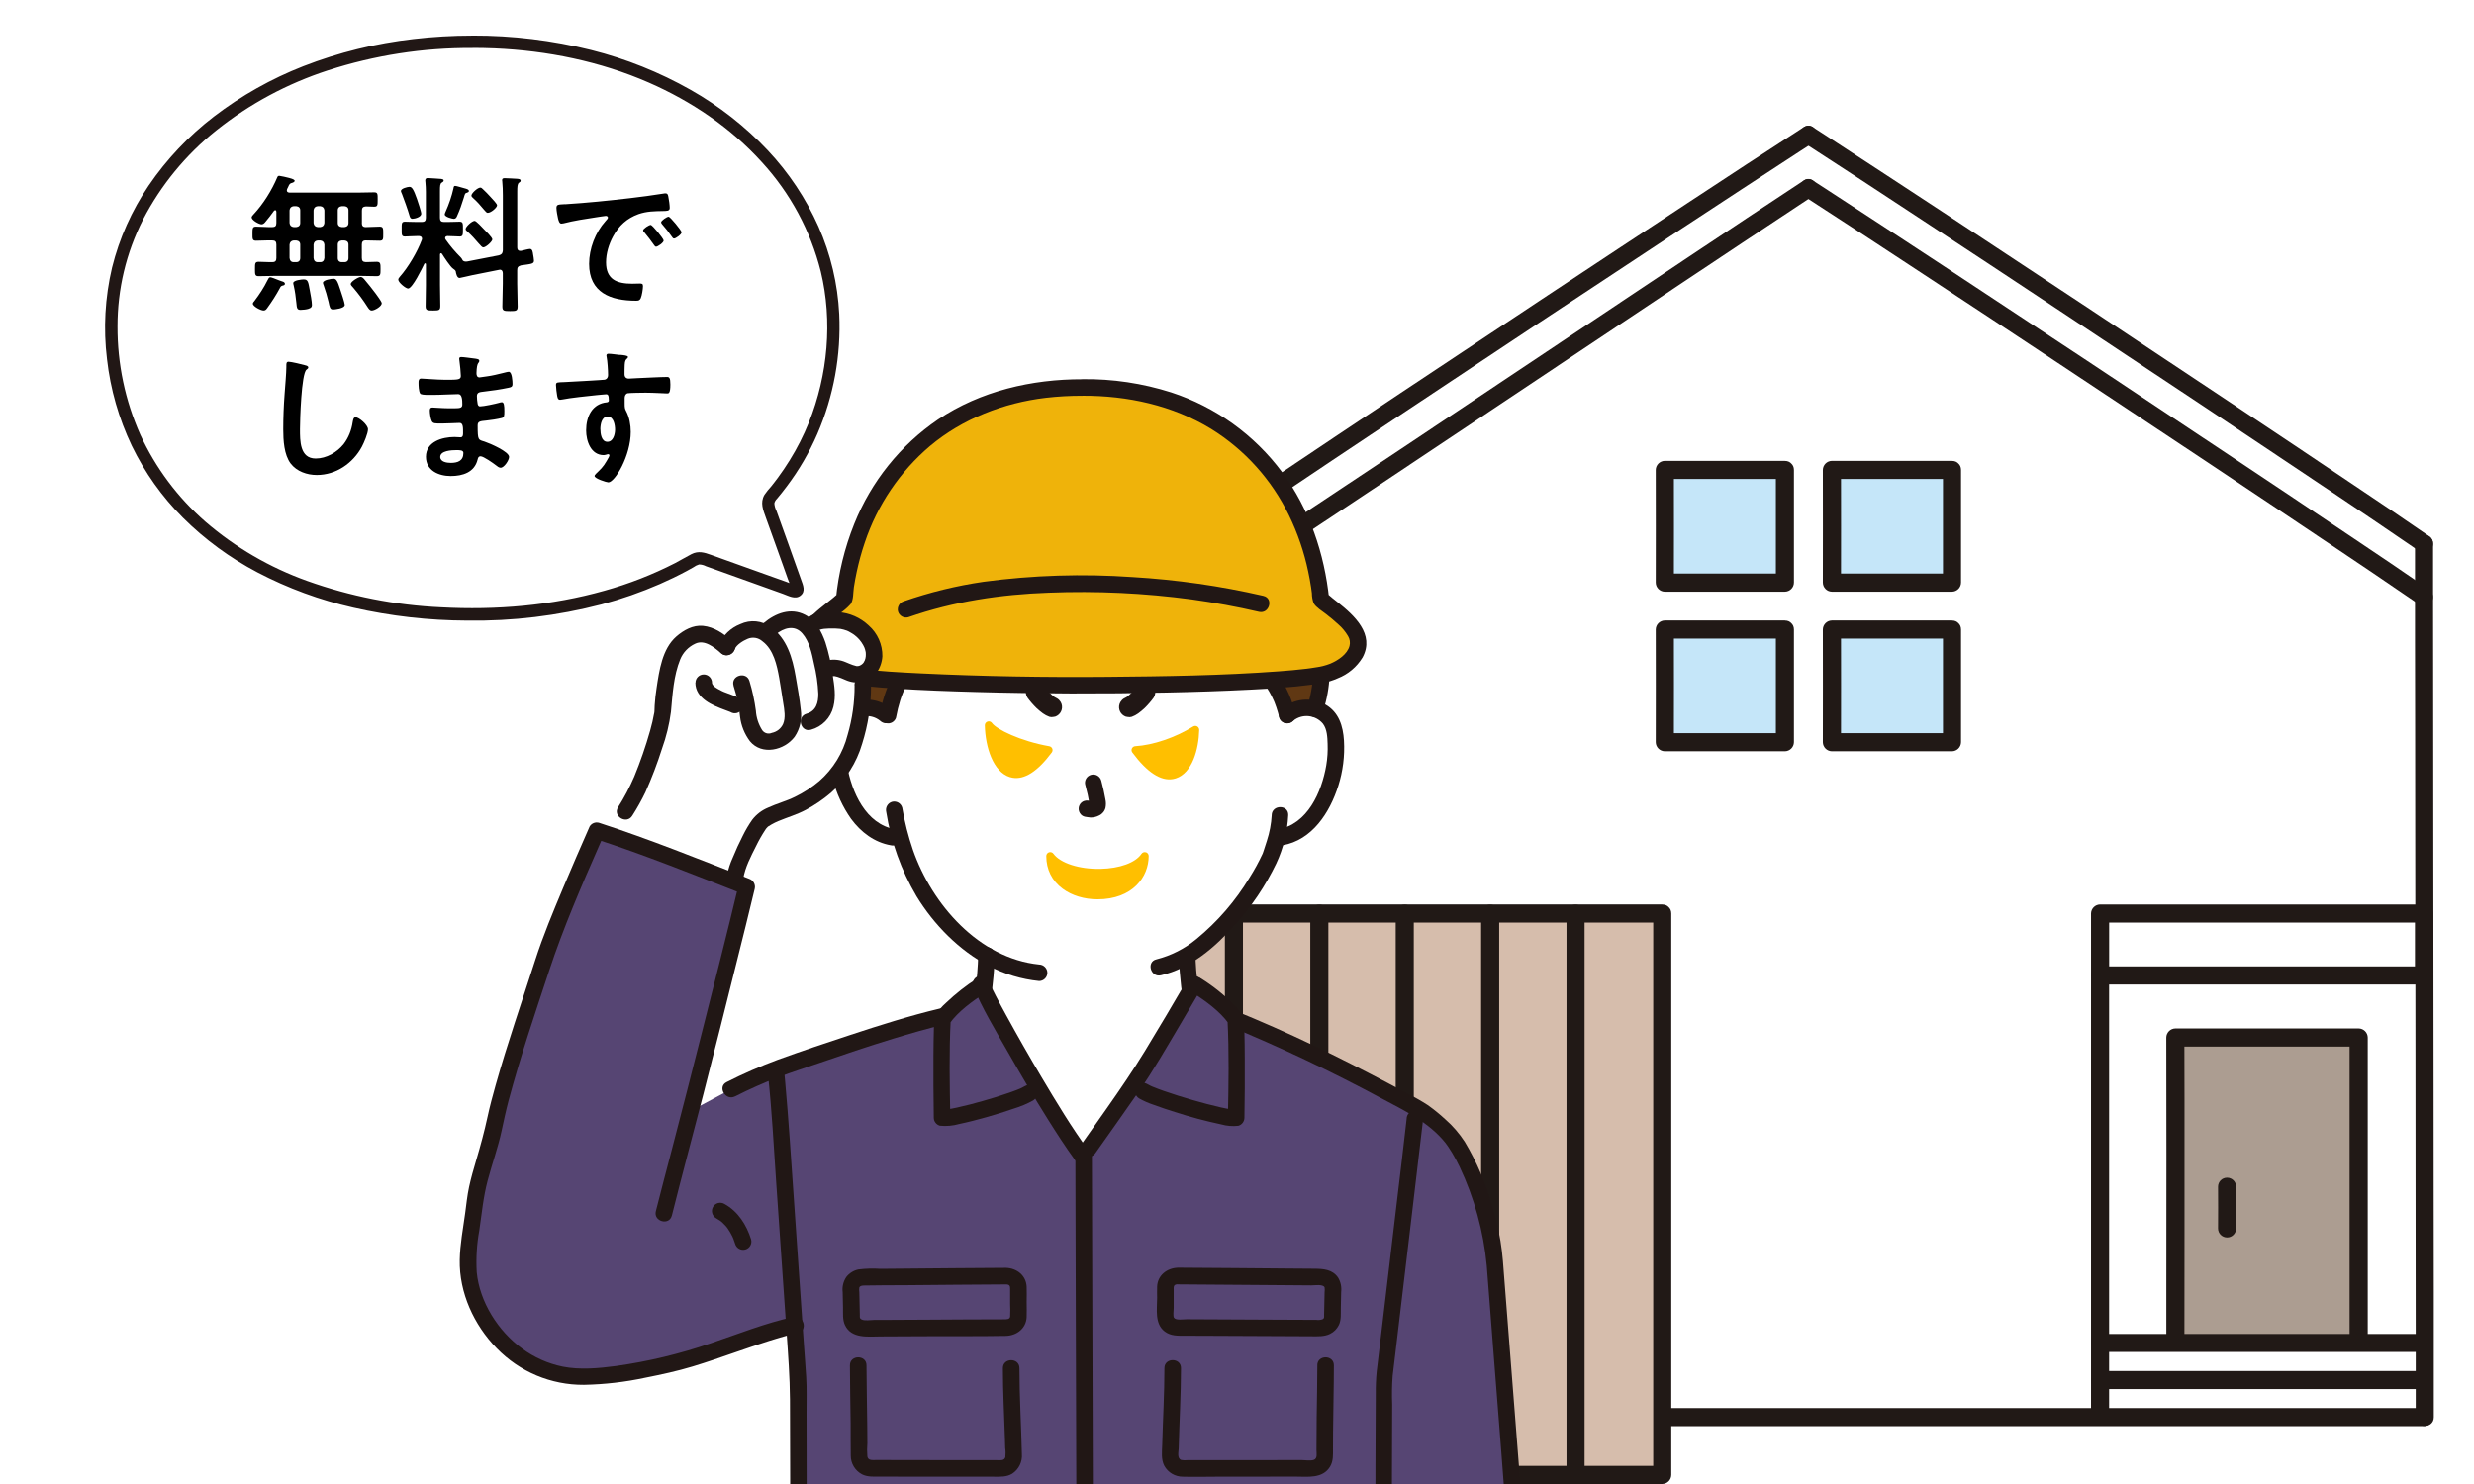 <svg viewBox="0 0 590 354" xmlns="http://www.w3.org/2000/svg" xmlns:xlink="http://www.w3.org/1999/xlink"><rect x="0" y="0" width="590" height="354" fill="#808080" stroke="none"/><clipPath id="a"><path d="m0 0h590v354h-590z"/></clipPath><clipPath id="b"><path d="m0 0h590v354h-590z"/></clipPath><g clip-path="url(#a)"><path d="m-43.65-178.97h407.89v479.87h-407.89z" fill="none"/><path d="m0 0h590v354h-590z" fill="#fff"/><path d="m284.44 308.67c-.05-57.42-.17-165.73-.18-178.87 16.68-11.61 109.4-73.29 147-97.63 37.47 24.25 129.65 85.56 146.82 97.5 0 12.64.18 180.99.18 208.38-.14 0-.18 0-.18 0h-293.62c0-6.1 0-16.45-.02-29.38z" fill="#fff"/><g fill="#211916"><path d="m430.18 34.04c9.11 5.89 18.19 11.83 27.24 17.8 11.33 7.45 22.65 14.92 33.96 22.42 11.64 7.71 23.27 15.43 34.89 23.17 10.02 6.68 20.02 13.37 30.02 20.07 6.45 4.34 12.91 8.66 19.32 13.08.46.32.92.64 1.38.96 1.03.59 2.34.25 2.95-.77.58-1.03.23-2.33-.77-2.95-5.85-4.06-11.77-8.03-17.68-12-9.66-6.5-19.34-12.98-29.04-19.43-11.52-7.68-23.06-15.35-34.61-23-11.45-7.59-22.91-15.16-34.38-22.71-9.41-6.19-18.84-12.36-28.28-18.51l-2.83-1.83c-2.34-1.51-4.5 2.22-2.18 3.72z"/><path d="m430.18 30.32c-9.11 5.89-18.19 11.83-27.24 17.8-11.33 7.45-22.65 14.92-33.96 22.42-11.64 7.71-23.27 15.43-34.89 23.17-10.02 6.67-20.03 13.36-30.02 20.07-6.46 4.34-12.91 8.67-19.32 13.08-.46.32-.92.64-1.38.96-1 .62-1.34 1.92-.77 2.95.61 1.02 1.92 1.36 2.95.77 5.85-4.06 11.77-8.03 17.68-12 9.66-6.5 19.34-12.98 29.04-19.43 11.52-7.68 23.06-15.35 34.61-23 11.45-7.59 22.91-15.16 34.38-22.71 9.41-6.19 18.84-12.36 28.28-18.51.94-.61 1.89-1.22 2.83-1.83 2.32-1.5.16-5.24-2.18-3.72z"/><path d="m430.18 46.77c9.11 5.89 18.19 11.83 27.24 17.8 11.33 7.45 22.65 14.92 33.96 22.42 11.64 7.71 23.27 15.43 34.89 23.17 10.02 6.67 20.02 13.36 30.02 20.07 6.45 4.34 12.91 8.66 19.32 13.08.46.32.92.64 1.38.96 1.03.59 2.34.25 2.95-.77.58-1.03.23-2.33-.77-2.95-5.85-4.06-11.77-8.03-17.68-12-9.67-6.5-19.35-12.98-29.04-19.43-11.52-7.68-23.06-15.35-34.61-23-11.45-7.59-22.91-15.16-34.38-22.71-9.41-6.19-18.84-12.36-28.28-18.51-.94-.61-1.89-1.22-2.83-1.83-2.34-1.51-4.5 2.22-2.18 3.72z"/><path d="m430.18 43.05c-9.11 6-18.19 12.03-27.26 18.09-11.37 7.58-22.74 15.17-34.1 22.77-11.63 7.77-23.27 15.55-34.91 23.31-10.01 6.68-20.03 13.34-30.06 19.98-6.36 4.21-12.72 8.44-19.17 12.51-.44.28-.88.55-1.32.82-2.35 1.46-.19 5.19 2.18 3.72 5.88-3.65 11.65-7.5 17.42-11.32 9.7-6.4 19.38-12.83 29.04-19.28 11.54-7.7 23.08-15.4 34.62-23.11 11.51-7.69 23.02-15.38 34.53-23.06 9.46-6.31 18.93-12.61 28.42-18.88.93-.61 1.86-1.22 2.78-1.83 2.31-1.52.15-5.25-2.18-3.72z"/><path d="m575.93 129.67v22.98s.03 20.75.03 20.75c0 8.23.02 16.46.02 24.69 0 8.95.02 17.9.03 26.86 0 9.2.02 18.4.03 27.6l.02 26.45c0 7.96.01 15.92.02 23.88 0 6.51.01 13.02.02 19.52v13.46 2.21c0 2.77 4.31 2.78 4.31 0v-29.94s-.03-22.96-.03-22.96c0-8.69-.02-17.38-.02-26.06 0-9.12-.02-18.25-.03-27.37 0-9.09-.02-18.19-.03-27.28l-.02-25.29c0-7.29-.01-14.58-.02-21.87 0-5.55-.01-11.11-.02-16.66 0-3.26 0-6.51 0-9.77v-1.17c0-2.77-4.31-2.78-4.31 0z"/><path d="m282.11 129.67v8.4c0 5.03 0 10.06.01 15.09 0 6.8.01 13.6.02 20.4 0 8 .02 16.01.03 24.01l.03 26.21c0 9.01.02 18.02.03 27.04 0 8.74.02 17.48.03 26.22 0 7.92.02 15.85.02 23.77 0 6.65.01 13.3.02 19.95v14.69 2.6c0 2.77 4.31 2.78 4.31 0 0-4.38 0-8.77 0-13.15 0-6.26 0-12.53-.01-18.79 0-7.7-.01-15.4-.02-23.09 0-8.56-.02-17.11-.03-25.67l-.03-26.85c-.01-8.88-.02-17.77-.03-26.65 0-8.27-.02-16.53-.03-24.8l-.02-21.34c0-5.5-.01-11-.02-16.5 0-3.4 0-6.79 0-10.19v-1.35c0-2.77-4.31-2.78-4.31 0z"/></g><path d="m562.5 319.68v-72.19h-43.72c.06 17.83 0 58.51 0 72.19" fill="#ac9d91"/><path d="m564.66 319.68v-72.19c-.02-1.18-.97-2.14-2.16-2.16h-43.72c-1.18.02-2.14.97-2.16 2.16.03 9.43.04 18.87.03 28.3 0 10.47 0 20.95-.02 31.42v12.46c0 2.77 4.31 2.78 4.31 0 0-8.45 0-16.9.02-25.34 0-10.75.01-21.5 0-32.24 0-4.87 0-9.73-.03-14.6l-2.16 2.16h43.72l-2.16-2.16v72.19c0 2.77 4.31 2.78 4.31 0z" fill="#211916"/><path d="m578.07 217.91v14.77c-27.7-.02-55.99 0-77.24 0v-14.77z" fill="#fff"/><path d="m575.92 217.91v14.77l2.16-2.16c-20.71-.02-41.41-.02-62.12 0h-15.13l2.16 2.16v-14.77l-2.16 2.16h77.24c2.77 0 2.78-4.31 0-4.31h-77.24c-1.18.02-2.14.97-2.16 2.16v14.77c.02 1.18.97 2.14 2.16 2.16h58.77 18.47c1.18-.02 2.14-.97 2.16-2.16v-14.77c0-2.77-4.31-2.78-4.31 0z" fill="#211916"/><path d="m502.98 337.37v-104.69c0-2.77-4.31-2.78-4.31 0v104.69c0 2.77 4.31 2.78 4.31 0z" fill="#211916"/><path d="m500.83 331.36h77.24c2.77 0 2.78-4.31 0-4.31h-77.24c-2.77 0-2.78 4.31 0 4.31z" fill="#211916"/><path d="m500.83 322.51h77.24c2.77 0 2.78-4.31 0-4.31h-77.24c-2.77 0-2.78 4.31 0 4.31z" fill="#211916"/><path d="m528.96 283.08c.05 3.32 0 6.64 0 9.96 0 1.19.97 2.15 2.16 2.15s2.15-.96 2.15-2.15c0-3.32.05-6.64 0-9.96 0-1.19-.97-2.15-2.16-2.15s-2.15.96-2.15 2.15z" fill="#211916"/><path d="m284.45 340.2h293.62c2.77 0 2.78-4.31 0-4.31h-293.62c-2.77 0-2.78 4.31 0 4.31z" fill="#211916"/><path d="m396.41 217.91h-122.68c.18 48.04 0 97.08 0 133.93h122.68z" fill="#d6bdac"/><path d="m396.41 215.75h-122.68c-1.18.02-2.14.97-2.16 2.16.07 18.64.09 37.28.08 55.91 0 17.38-.03 34.75-.06 52.13-.01 8.63-.02 17.26-.02 25.89.02 1.18.97 2.14 2.16 2.16h122.68c1.18-.02 2.14-.97 2.16-2.16v-133.93c0-2.77-4.31-2.78-4.31 0v133.93l2.16-2.16h-122.68l2.16 2.16c0-15.98.02-31.95.05-47.93.02-18.12.03-36.24.02-54.36-.01-10.55-.03-21.09-.07-31.64l-2.16 2.16h122.68c2.77 0 2.78-4.31 0-4.31z" fill="#211916"/><path d="m337.16 351.46v-133.56c0-2.77-4.31-2.78-4.31 0v133.56c0 2.77 4.31 2.78 4.31 0z" fill="#211916"/><path d="m357.53 351.46v-133.56c0-2.77-4.31-2.78-4.31 0v133.56c0 2.77 4.31 2.78 4.31 0z" fill="#211916"/><path d="m377.89 351.46v-133.56c0-2.77-4.31-2.78-4.31 0v133.56c0 2.77 4.31 2.78 4.31 0z" fill="#211916"/><path d="m316.79 351.46v-133.56c0-2.77-4.31-2.78-4.31 0v133.56c0 2.77 4.31 2.78 4.31 0z" fill="#211916"/><path d="m296.42 351.46v-133.56c0-2.77-4.31-2.78-4.31 0v133.56c0 2.77 4.31 2.78 4.31 0z" fill="#211916"/><path d="m425.66 150.16h-28.64c.04 9.64 0 19.48 0 26.88h28.64z" fill="#c5e6f9"/><path d="m425.66 148.01h-28.64c-1.18.02-2.14.97-2.16 2.16.04 8.96 0 17.92 0 26.88.02 1.18.97 2.14 2.16 2.16h28.64c1.18-.02 2.14-.97 2.16-2.16v-26.88c0-2.77-4.31-2.78-4.31 0v26.88l2.16-2.16h-28.64l2.16 2.16c0-8.96.04-17.92 0-26.88l-2.16 2.16h28.64c2.77 0 2.78-4.31 0-4.31z" fill="#211916"/><path d="m465.51 150.16h-28.64c.04 9.64 0 19.48 0 26.88h28.64z" fill="#c5e6f9"/><path d="m465.51 148.01h-28.64c-1.18.02-2.14.97-2.16 2.16.04 8.96 0 17.92 0 26.88.02 1.18.97 2.14 2.16 2.16h28.64c1.18-.02 2.14-.97 2.16-2.16v-26.88c0-2.77-4.31-2.78-4.31 0v26.88l2.16-2.16h-28.64l2.16 2.16c0-8.96.04-17.92 0-26.88l-2.16 2.16h28.64c2.77 0 2.78-4.31 0-4.31z" fill="#211916"/><path d="m425.66 112.1h-28.64c.04 9.64 0 19.48 0 26.88h28.64z" fill="#c5e6f9"/><path d="m425.66 109.94h-28.64c-1.18.02-2.14.97-2.16 2.16.04 8.96 0 17.92 0 26.88.02 1.18.97 2.14 2.16 2.16h28.64c1.18-.02 2.14-.97 2.16-2.16v-26.88c0-2.77-4.31-2.78-4.31 0v26.88l2.16-2.16h-28.64l2.16 2.16c0-8.96.04-17.92 0-26.88l-2.16 2.16h28.64c2.77 0 2.78-4.31 0-4.31z" fill="#211916"/><path d="m465.51 112.1h-28.64c.04 9.64 0 19.48 0 26.88h28.64z" fill="#c5e6f9"/><path d="m465.51 109.94h-28.64c-1.18.02-2.14.97-2.16 2.16.04 8.96 0 17.92 0 26.88.02 1.18.97 2.14 2.16 2.16h28.64c1.18-.02 2.14-.97 2.16-2.16v-26.88c0-2.77-4.31-2.78-4.31 0v26.88l2.16-2.16h-28.64l2.16 2.16c0-8.96.04-17.92 0-26.88l-2.16 2.16h28.64c2.77 0 2.78-4.31 0-4.31z" fill="#211916"/><path d="m26.53 77.62c0 40.55 34.01 68.92 86.11 68.92 20.49 0 38.6-4.69 52.86-13.02.7-.41 1.55-.5 2.31-.23 6.44 2.31 13.91 5.01 21.59 7.73.14.05.29.05.42 0 .32-.12.48-.47.36-.79-2.37-6.71-4.74-13.27-6.84-19.12-.33-.94-.13-1.99.52-2.75 9.49-11.09 14.87-24.97 14.87-40.75 0-36.48-35.19-67.65-86.1-67.65-50.73 0-86.11 30.93-86.11 67.66z" fill="#fff"/><path d="m112.64 11.43c1.75 0 3.51.04 5.26.11 12.6.54 25.24 3.1 36.82 8.16 10.15 4.44 19.52 10.74 26.97 18.98 6.78 7.39 11.61 16.36 14.05 26.09 2.86 11.85 1.67 24.69-2.83 35.98-1.26 3.13-2.79 6.15-4.57 9.02-.9 1.45-1.85 2.87-2.87 4.24-.51.7-1.05 1.38-1.59 2.06-.58.62-1.11 1.29-1.59 1.99-1.06 1.84-.3 3.6.35 5.42.67 1.86 1.34 3.73 2.01 5.59.7 1.95 1.4 3.9 2.1 5.85.38 1.05.75 2.1 1.12 3.15.39.89.7 1.81.94 2.75v-.78s.41-.41.41-.41h.78c-.9-.23-1.78-.53-2.63-.89-.91-.32-1.82-.65-2.72-.97-1.68-.6-3.35-1.2-5.03-1.8-3.34-1.2-6.69-2.4-10.03-3.6-1.63-.59-3.06-1.02-4.7-.18-1.31.67-2.56 1.44-3.86 2.12-5.39 2.76-11.04 4.97-16.86 6.59-12.64 3.58-25.89 4.68-38.98 3.97-10.91-.5-21.69-2.63-31.98-6.31-8.88-3.18-17.1-7.96-24.24-14.12-6.57-5.74-11.86-12.81-15.51-20.73-3.62-8.14-5.48-16.96-5.44-25.87-.01-8.84 2.07-17.56 6.07-25.44 4.26-8.23 10.21-15.47 17.44-21.26 7.95-6.35 16.98-11.2 26.65-14.34 11.13-3.61 22.76-5.42 34.46-5.35 1.9 0 1.9-2.95 0-2.95-4.7 0-9.39.27-14.06.82-8.99 1.02-17.82 3.2-26.25 6.48-7.63 2.98-14.81 7.02-21.31 12-6.03 4.63-11.29 10.19-15.57 16.47-4.04 5.95-7 12.58-8.73 19.57-1.69 7.16-2.1 14.56-1.2 21.86.81 7.16 2.81 14.14 5.91 20.65 3.08 6.35 7.2 12.15 12.19 17.14 5.23 5.21 11.22 9.6 17.76 13.04 7.23 3.78 14.92 6.61 22.88 8.42 8.91 2.02 18.02 3.06 27.16 3.09 10.8.16 21.57-1.14 32.02-3.86 4.76-1.27 9.42-2.9 13.94-4.87 2.17-.95 4.3-1.98 6.39-3.1.53-.29 1.06-.58 1.58-.88.41-.3.86-.53 1.35-.68.59 0 1.16.16 1.68.43l1.82.65c5.51 1.99 11.02 3.97 16.54 5.93 1.27.45 2.87 1.4 4.12.45 1.35-1.02.64-2.56.18-3.85-1-2.82-2.01-5.63-3.01-8.44-.95-2.65-1.91-5.31-2.86-7.96-.29-.55-.46-1.16-.51-1.78.08-.41.29-.78.6-1.07.81-.96 1.59-1.95 2.34-2.95 2.93-3.88 5.38-8.08 7.32-12.54 3.89-9.01 5.68-18.79 5.22-28.59-.36-7.2-2.04-14.28-4.95-20.88-2.99-6.71-7.09-12.87-12.12-18.21-5.36-5.69-11.55-10.54-18.35-14.39-7.44-4.22-15.43-7.42-23.73-9.51-9.28-2.32-18.8-3.48-28.37-3.45-1.9 0-1.9 2.95 0 2.95z" fill="#211715"/><path d="m86.29 53.18c0 .64.25.99.92.99 1.1 0 2.23-.11 3.33-.11.88 0 .85.46.85 1.7s.04 1.66-.85 1.66c-1.1 0-2.23-.07-3.33-.07-.67 0-.92.35-.92.99v3.19c0 .71.28.96.96.99.39 0 2.23-.07 2.58-.07.92 0 .92.46.92 1.73s0 1.7-.92 1.7c-1.31 0-2.65-.07-3.96-.07h-20.18c-1.35 0-2.66.07-4 .07-.88 0-.88-.42-.88-1.7 0-1.38 0-1.73.92-1.73 1.1 0 2.16.11 3.26.07.67 0 .92-.32.92-.99v-3.19c0-.71-.28-.99-.99-.99-1.27-.04-2.58.07-3.86.07-.88 0-.85-.46-.85-1.66 0-1.27 0-1.7.85-1.7 1.31 0 2.58.14 3.86.11.71 0 .99-.28.99-.99v-2.69c-.04-.18-.07-.35-.28-.35-.11 0-.18.07-.28.14-.67.92-1.35 1.84-2.12 2.73-.21.25-.5.5-.85.5-.6 0-2.37-.99-2.37-1.66 0-.25.32-.53.46-.71 2.34-2.51 4.32-5.7 5.66-8.85.07-.21.21-.35.46-.35s1.95.39 2.34.5c1.13.28 1.34.53 1.34.67 0 .35-.53.5-.81.57-.35.11-.5.35-.74.92-.07.14-.14.32-.25.5-.04.11-.07.21-.07.32 0 .39.32.5.64.53h16.14c1.34 0 2.69-.07 4.04-.07.88 0 .85.39.85 1.73s0 1.7-.85 1.7c-.67 0-1.31-.07-1.95-.07-.67.04-.96.32-.96.96v3.01zm-18.87 14.94c-.46.11-.53.32-.71.67-.88 1.63-1.88 3.19-2.94 4.64-.28.39-.46.64-.92.64-.67 0-2.55-.99-2.55-1.63 0-.21.21-.46.35-.6 1.2-1.59 2.27-3.19 3.15-4.99.18-.32.32-.71.64-.71.28 0 1.27.39 2.05.71.32.11.6.21.78.28.28.07.67.21.67.57s-.39.39-.53.42zm2.62-18.94c-.6.07-.92.39-.99.99v3.01c.07.6.39.92.99.99h.6c.6-.07.96-.39.96-.99v-3.01c0-.6-.35-.92-.96-.99zm0 8.18c-.6.07-.92.39-.99.99v3.19c.07.64.39.99.99.99h.6c.6 0 .96-.35.96-.99v-3.19c0-.6-.35-.92-.96-.99zm3.61 16.28c-.5.18-1.42.28-1.98.28-.85 0-.88-.46-.99-1.63-.14-1.42-.32-2.8-.64-4.18-.04-.14-.11-.42-.11-.57 0-.71 2.12-.89 2.48-.89 1.03 0 1.1.57 1.45 2.51.18.89.53 2.8.53 3.61 0 .5-.28.71-.74.85zm2.12-24.46c-.6.07-.92.39-.99.99v3.01c.07.6.39.92.99.99h.6c.6-.07.92-.39.99-.99v-3.01c-.07-.6-.39-.92-.99-.99zm0 8.18c-.6.07-.92.39-.99.99v3.19c.07.64.39.99.99.99h.6c.6 0 .92-.35.99-.99v-3.19c-.07-.6-.39-.92-.99-.99zm3.65 16.46c-.74 0-.81-.6-1.06-1.77-.32-1.38-.74-2.76-1.2-4.07-.07-.18-.14-.32-.14-.5 0-.71 2.09-.99 2.51-.99.67 0 .96.53 1.63 2.62.21.64 1.06 3.15 1.06 3.61 0 .89-2.48 1.1-2.8 1.1zm2.09-24.64c-.6.07-.96.39-.96.99v3.01c0 .6.35.92.96.99h.64c.6-.07.96-.39.96-.99v-3.01c0-.6-.35-.92-.96-.99zm0 8.18c-.6.07-.96.39-.96.99v3.19c0 .64.35.99.96.99h.64c.6 0 .96-.35.96-.99v-3.19c0-.6-.35-.92-.96-.99zm7.15 16.71c-.5 0-.74-.46-.99-.81-1.03-1.63-2.19-3.19-3.43-4.64-.18-.21-.6-.6-.6-.85 0-.6 1.84-1.7 2.37-1.7.35 0 .67.32.88.57.96 1.1 1.84 2.27 2.73 3.43.28.39 1.42 1.91 1.42 2.27 0 .74-1.7 1.73-2.37 1.73z"/><path d="m119 60.9c.67-.21.85-.46.92-1.17v-13.13c0-1.13-.04-2.3-.14-3.29 0-.11-.04-.25-.04-.35 0-.42.32-.46.64-.46.6 0 2.23.11 2.9.14.32.04.88.04.88.46 0 .25-.18.32-.42.5-.35.28-.39.99-.39 2.12v13.31c0 .46.18.81.71.81h.21c.42-.11 1.8-.46 2.12-.46.6 0 .67.81.74 1.27.07.32.21 1.24.21 1.52 0 .78-.6.78-3.08 1.13-.71.21-.92.46-.92 1.17v3.19c0 1.81.11 3.61.11 5.45 0 1.06-.39 1.1-1.81 1.1-1.49 0-1.84-.07-1.84-1.1 0-1.84.11-3.65.11-5.45v-2.48c0-.46-.21-.85-.71-.85-.07 0-.14.04-.21.04l-6.37 1.27c-.35.07-2.87.67-3.01.67-.64 0-.85-1.06-.92-1.56-.04-.25-.42-.53-.64-.67-.64-.42-2.16-2.76-2.62-3.5-.07-.07-.14-.18-.25-.18-.18 0-.25.18-.25.32v7.29c0 1.66.07 3.33.07 4.96 0 1.03-.28 1.1-1.73 1.1-1.35 0-1.77-.04-1.77-.99 0-1.7.07-3.36.07-5.06v-4.96c0-.14-.04-.25-.18-.25-.11 0-.14.04-.21.14-.46.96-2.83 5.88-3.86 5.88-.57 0-2.34-1.45-2.34-2.12 0-.25.18-.46.35-.67 2.02-2.27 4.21-5.98 5.27-8.85.04-.11.04-.18.04-.28 0-.42-.35-.57-.71-.6h-.39c-1.17 0-2.3.11-2.97.11-.85 0-.78-.5-.78-1.77s-.07-1.77.78-1.77c.67 0 1.81.07 2.97.07h1.06c.67 0 .96-.28.96-.99v-6.2c0-.74-.04-1.52-.11-2.27 0-.11-.04-.28-.04-.42 0-.39.18-.6.6-.6s2.73.18 3.22.21c.21.04.57.07.57.39 0 .25-.28.39-.46.5-.39.25-.42.78-.42 2.09v6.3c0 .71.28.99.99.99h.71c1.17 0 2.3-.07 2.97-.07.85 0 .81.46.81 1.77 0 1.24.04 1.77-.78 1.77-.74 0-1.8-.11-2.94-.11-.25.04-.53.14-.53.46 0 .14.04.21.11.35 1.06 1.52 2.3 2.97 3.61 4.28.18.18.25.28.35.5.14.39.53.5.92.5.25 0 .46-.07.71-.11l7.12-1.38zm-20.6-8.71c-.6 0-.67-.5-.81-.96-.25-.92-1.34-4-1.7-4.89-.07-.18-.28-.6-.28-.78 0-.6 1.59-.99 2.05-.99.6 0 .99.67 1.77 2.87.21.6 1.03 3.04 1.03 3.54 0 .81-1.56 1.2-2.05 1.2zm12.43-7.26c.46.14.99.25.99.64 0 .21-.21.32-.42.39-.5.11-.5.21-.78 1.17-.46 1.52-.99 3.04-1.66 4.5-.14.32-.35.57-.74.57-.25 0-2.16-.42-2.16-1.06 0-.18.14-.46.21-.64.81-1.81 1.45-3.68 1.88-5.59.04-.25.07-.57.39-.57s1.88.5 2.3.6zm4.42 14.09c-.25 0-.64-.42-1.13-.99-.81-.96-1.66-1.91-2.62-2.76-.18-.18-.46-.35-.46-.64 0-.53 1.49-1.95 2.16-1.95.35 0 1.88 1.63 2.19 1.98.39.39 2.02 1.98 2.02 2.44 0 .5-1.52 1.91-2.16 1.91zm1.06-8.25c-.25 0-.5-.28-.92-.78-.78-.96-1.63-1.91-2.55-2.73-.18-.18-.42-.35-.42-.6 0-.57 1.49-1.91 2.12-1.91.28 0 .42.21.64.39.64.57 1.2 1.2 1.8 1.84.5.53 1.56 1.66 1.56 1.98 0 .57-1.45 1.81-2.23 1.81z"/><path d="m134.76 48.72c5.17-.32 10.34-.85 15.47-1.45 2.69-.32 5.38-.67 8.04-1.1.14-.04.32-.04.46-.04.53 0 .6.46.67.89.14.6.32 1.98.32 2.58 0 .78-.74.71-1.59.74-2.05.04-3.86.04-5.88.74-2.73.99-4.64 2.73-6.02 5.27-1.03 1.88-1.7 4.07-1.7 6.23 0 4.11 2.62 5.1 6.23 5.1.6 0 1.38-.04 1.77-.04.53 0 .81.04.81.6 0 .71-.25 2.27-.53 2.9-.25.53-.53.6-1.13.6-6.02 0-11.19-1.91-11.19-8.81 0-3.61 1.49-7.5 3.89-10.16.39-.42.6-.67.6-.85 0-.32-.28-.42-.53-.42s-1.88.28-2.23.32c-2.37.35-5.56.85-7.82 1.45-.18.04-.35.07-.53.07-.5 0-.67-.78-.78-1.17-.14-.6-.39-1.95-.39-2.55 0-.92.5-.81 2.05-.92zm23.51 8.64c0 .53-1.42 1.49-1.81 1.49-.25 0-.35-.25-.5-.42-.71-1.03-1.49-2.02-2.27-2.97-.11-.11-.32-.32-.32-.5 0-.42 1.42-1.31 1.81-1.31s3.08 3.29 3.08 3.72zm4.28-1.95c0 .5-1.38 1.49-1.81 1.49-.25 0-.39-.28-.53-.46-.57-.85-1.59-2.16-2.3-2.94-.11-.11-.25-.32-.25-.46 0-.42 1.38-1.35 1.8-1.35.35 0 3.08 3.29 3.08 3.72z"/><path d="m72.81 87.15c.25.04.71.18.71.5 0 .25-.21.35-.42.53-1.24.92-1.56 12.14-1.56 14.16 0 2.76-.07 7.04 3.75 7.04 2.55 0 5.1-1.49 6.66-3.43 1.17-1.52 1.88-3.33 2.16-5.24.11-.57.18-1.17.71-1.17.78 0 2.94 1.81 2.94 2.87 0 .99-.96 3.22-1.45 4.14-2.12 3.96-6.16 6.76-10.76 6.76-2.34 0-4.78-.85-6.23-2.73-1.59-2.12-1.77-5.56-1.77-8.14 0-2.8.11-5.59.32-8.39.11-1.63.42-5.03.42-6.48v-.39c0-.53.04-.89.53-.89.6 0 3.29.64 4 .85z"/><path d="m112.88 85.49c.92.11 1.42.18 1.42.57 0 .67-.6.07-.67 2.94 0 .5.11 1.03.74 1.03.14 0 1.52-.21 1.77-.25 1.13-.14 2.76-.53 3.86-.81.32-.07 1.03-.28 1.34-.28.78 0 .88 2.3.88 2.9 0 .71-.32.78-.99.92-1.84.39-4.04.71-5.91.92-.74.11-1.59.07-1.59 1.06 0 .42.07 1.42.18 1.88.07.21.14.57.57.57.85 0 3.65-.6 4.53-.85.21-.07.46-.14.67-.14.5 0 .6.78.6 2.12 0 1.17-.04 1.52-.67 1.66-.96.25-2.66.5-3.65.6-1.34.14-2.05.14-2.05 1.13 0 3.68.14 3.4 1.66 3.89 1.17.39 5.84 2.37 5.84 3.65 0 .78-1.17 2.58-2.02 2.58-.39 0-.81-.32-1.1-.57-.64-.5-2.97-2.16-3.68-2.16-.57 0-.64.53-.71.78-.74 3.04-3.54 3.93-6.41 3.93s-5.91-1.31-5.91-4.6c0-3.58 3.86-4.71 6.8-4.71.42 0 1.24.07 1.45.07.6 0 .6-.64.6-.99 0-1.13.07-2.44-.81-2.44-.74 0-2.73.14-4.25.14s-2.12.04-2.41-.6c-.28-.6-.46-1.81-.46-2.48 0-.42.11-.74.6-.74.42 0 2.41.18 3.75.18h1.59c1.31 0 1.81-.11 1.81-.89 0-1.03-.04-2.48-.96-2.48-1.24 0-4.07.18-5.98.18h-1.06c-.96 0-1.84-.04-2.05-.32-.35-.53-.39-1.95-.39-2.58 0-.5.04-.99.64-.99.74 0 3.72.28 5.45.28 3.12 0 4 .07 4-.89 0-.57-.21-2.94-.32-3.54-.04-.18-.07-.39-.07-.57 0-.35.21-.42.53-.42.53 0 2.2.25 2.83.32zm-7.89 23.51c0 1.2 1.59 1.42 2.51 1.42 1.63 0 3.01-.46 3.01-2.37 0-.67-.85-.67-1.66-.67-1.1 0-3.86.11-3.86 1.63z"/><path d="m147.85 84.64c.85.07 1.91.18 1.91.5 0 .18-.11.28-.21.39-.25.18-.53.46-.57 1.49-.04.74-.04 1.52-.04 2.27 0 .67.39 1.03 1.03 1.03.28 0 1.66-.11 2.05-.11 1.73-.07 5.52-.28 7.04-.28.57 0 .81.21.81 1.81 0 2.16-.42 2.12-.78 2.12-.5 0-3.15-.18-5.13-.18-.64 0-3.93.04-4.32.14-.5.18-.67.67-.67 1.17v1.24c0 .99.04 1.27.35 1.84.78 1.45 1.1 3.33 1.1 4.96 0 5.7-3.79 12.04-5.34 12.04-.42 0-3.29-.89-3.29-1.52 0-.28.6-.78.81-.99 1.35-1.27 1.66-1.88 2.55-3.43.07-.18.18-.32.18-.53 0-.11-.11-.25-.25-.25-.11 0-.18 0-.28.04-.25.07-.57.18-.81.18-3.08 0-4.21-3.33-4.21-5.91 0-3.26 1.42-6.37 4.99-6.69.18-.04.43-.14.43-.42 0-1.31-.25-1.49-.64-1.49-.28 0-1.91.18-2.34.21-1.84.18-6.41.67-8.11 1.03-.18.04-.35.07-.53.07-.57 0-.6-.5-.71-.96-.11-.6-.28-1.95-.28-2.55 0-.71.32-.64 2.05-.71.96-.04 9.27-.5 9.59-.57.53-.14.78-.57.78-1.1 0-1.1-.14-3.33-.35-4.39-.04-.11-.04-.18-.04-.28 0-.28.18-.42.46-.42.81 0 1.91.21 2.76.28zm-4.67 17.74c0 1.06.25 3.01 1.66 3.01s1.84-1.81 1.84-2.9-.32-3.12-1.77-3.12-1.74 1.95-1.74 3.01z"/><g clip-path="url(#b)"><path d="m212.98 165.92c.42-1.24.95-2.44 1.6-3.57-3.47-.21-6.49-.46-8.92-.73.2 2.44.13 4.89-.21 7.31.06-.01.12-.02.18-.03 2.25-.34 4.53.43 6.11 2.07.28-1.72.7-3.4 1.25-5.05z" fill="#603813"/><path d="m314.16 161.14c-2.45.43-6.21.8-10.9 1.12 1.76 2.51 3.02 5.33 3.71 8.32 1.57-1.36 3.65-1.97 5.7-1.67.32.05.64.12.95.22.87-2.62 1.36-5.36 1.47-8.12-.32.06-.63.11-.93.13z" fill="#603813"/><path d="m306.97 170.57c1.57-1.36 3.65-1.97 5.7-1.67 2.02.28 3.8 1.47 4.84 3.22.6 1.19.94 2.5 1 3.83.43 5.21-.57 10.44-2.91 15.11-1.1 2.36-2.7 4.46-4.69 6.15-1.61 1.31-3.54 2.18-5.59 2.52 0 0-.35.05-.96.15-.46 1.71-.97 3.16-1.22 3.92-1.52 4.14-9.61 17.8-20.04 24.1.06 3.87.45 7.74 1.19 11.54.67 3.84.46 7.28 5.81 9.21 0 0-.66 30.95-30.9 30.95s-34.54-29.61-34.54-29.61c.66-.28 3.29-1.21 3.64-1.34 5.06-1.83 5.14-5 5.71-8.6.03-.2.07-.4.1-.61.18-1.05.35-2.15.49-3.28.35-2.75.58-5.64.67-8.31-4.28-2.6-8.08-5.92-11.24-9.81-4.32-5.29-7.46-11.44-9.24-18.04l-1.82-.28c-2.05-.34-3.97-1.21-5.59-2.52-1.99-1.69-3.59-3.79-4.69-6.15-2.34-4.68-3.34-9.9-2.91-15.11.06-1.33.4-2.64 1-3.83 1.04-1.75 2.82-2.94 4.84-3.22 2.05-.3 4.13.31 5.7 1.67 0 0 4.49-37.67 46.41-37.67 48.26 0 49.24 37.67 49.24 37.67z" fill="#fff"/><path d="m258.16 92.45c-34.36-.16-54.02 22.78-56.84 50.49-2.79 2.62-8.99 6.15-8.9 10.5s5.81 7.35 9.75 7.71c8.38 1.48 32.21 2.26 55.99 2.35 23.79-.09 47.61-.87 55.99-2.35 3.94-.35 9.67-3.36 9.75-7.71.09-4.35-6.11-7.88-8.9-10.5-2.82-27.7-22.48-50.66-56.85-50.49z" fill="#efb30a"/><path d="m301.28 142.13c-10.25-2.36-20.69-3.85-31.19-4.47-11.85-.83-23.76-.46-35.53 1.12-6.47.94-12.84 2.5-19.02 4.65-1.03.31-1.64 1.38-1.38 2.43.3 1.04 1.38 1.66 2.43 1.38 10.82-3.77 22.08-5.46 33.51-5.86 11.4-.45 22.82.09 34.13 1.61 5.38.75 10.72 1.73 16.02 2.96 2.47.57 3.53-3.24 1.05-3.81z" fill="#211715"/><path d="m258.16 90.47c-12.09-.03-24.32 2.8-34.45 9.59-8.99 6.13-15.95 14.8-19.99 24.91-2.31 5.75-3.78 11.8-4.37 17.96l.58-1.4c-3.52 3.25-9.06 6.07-9.46 11.43-.41 5.54 5.88 9.27 10.62 10 .15.02 1.07.15.71.09.15.02.3.05.45.07.47.08.95.14 1.42.21 1 .13 2 .25 3 .36 2.36.24 4.72.42 7.08.57 6.35.41 12.71.64 19.06.81 15.13.42 30.26.46 45.39.13 6.7-.14 13.41-.35 20.1-.7 4.79-.25 9.6-.53 14.36-1.17.45-.06.9-.12 1.34-.19.18-.03.35-.06.53-.09-.05 0-.31.05-.04 0 .29-.04.58-.07.87-.12 1.26-.22 2.48-.6 3.64-1.12 2.48-.96 4.57-2.72 5.95-4.99 2.97-5.53-1.99-10.03-5.97-13.18-.88-.69-1.76-1.38-2.58-2.13l.58 1.4c-1.12-10.83-4.69-21.46-11.21-30.26-6.64-8.93-15.88-15.59-26.46-19.04-6.84-2.18-13.98-3.25-21.16-3.16-2.54 0-2.54 3.96 0 3.95 10.72-.03 21.46 2.27 30.68 7.91 8.01 4.97 14.45 12.12 18.56 20.61 2.08 4.27 3.62 8.78 4.59 13.43.27 1.25.5 2.5.69 3.76.07.48.14.93.19 1.39 0 .82.14 1.64.43 2.41.6 1.02 1.98 1.81 2.89 2.53 1.01.79 2.01 1.59 2.95 2.47.93.8 1.72 1.76 2.35 2.82.43.71.56 1.56.35 2.36-.53 1.98-2.71 3.43-4.6 4.23-1.16.45-2.37.75-3.61.9-.36.05-.72.12-1.08.17-.17.03-.34.05-.51.07.42-.06-.37.05-.47.06-2.18.27-4.37.45-6.56.62-13.62 1.01-27.31 1.2-40.95 1.32-14.77.13-29.56-.11-44.31-.82-5.01-.24-10.03-.51-15.01-1.12-.21-.03-.43-.05-.64-.08.38.05-.13-.02-.25-.04-.39-.06-.77-.13-1.16-.19-1.19-.15-2.36-.44-3.48-.86-1.88-.77-4.12-2.21-4.69-4.16-.25-.83-.14-1.73.31-2.47.6-1.02 1.36-1.94 2.25-2.72.97-.91 2.01-1.74 3.05-2.56 1.01-.66 1.92-1.44 2.73-2.33.72-.97.6-2.82.78-4 .19-1.22.41-2.44.67-3.65.51-2.39 1.15-4.75 1.94-7.06 2.99-8.95 8.36-16.9 15.55-23.01 7.75-6.5 17.58-10.3 27.59-11.49 2.91-.34 5.84-.5 8.78-.49 2.54 0 2.54-3.94 0-3.95z" fill="#211715"/><path d="m281.13 228.32c.2 4.72.75 9.42 1.63 14.06.19 1.6.74 3.14 1.61 4.51 1.31 1.73 3.13 3.02 5.2 3.68 1.05.28 2.13-.33 2.43-1.38.27-1.05-.34-2.12-1.38-2.43-1.31-.41-2.44-1.26-3.19-2.41-.28-.5-.48-1.05-.59-1.61-.16-.68-.28-1.38-.38-2.08-.73-4.08-1.19-8.2-1.38-12.34-.05-2.54-4-2.55-3.95 0z" fill="#211715"/><path d="m225.18 251.9c1.85-.76 3.82-1.25 5.59-2.18 2.08-1.08 3.65-2.93 4.37-5.16.59-2.21 1-4.47 1.21-6.74.48-3.3.78-6.62.89-9.95.08-2.54-3.87-2.54-3.95 0-.09 2.86-.32 5.71-.7 8.54-.23 2.18-.59 4.35-1.08 6.49-.14.76-.46 1.47-.94 2.07-.58.63-1.28 1.14-2.06 1.49-1.4.68-2.94 1.06-4.38 1.65-1.03.32-1.63 1.38-1.38 2.43.3 1.05 1.38 1.66 2.43 1.38z" fill="#211715"/><path d="m259.57 274c2.3-3.22 8.77-12.48 10.21-14.51 2.53-3.57 8.8-14.11 12.77-20.85l10.58 4.01c17.25 7 29.93 13.6 44.67 21.61 2.58 1.4 4.92 3.6 7.07 5.61 5.18 4.83 10.82 20.73 11.57 30.62 3.17 41.56 6.24 76.54 8.38 116.43h-174.44c.01-22.63.1-81.48-.06-88.29-.03-.25-.37-5.23-.86-12.5-7.81 1.75-21.48 7.39-29.23 9.15-7.35 1.67-15.18 3.38-22.93 3.07-9.45-.38-17.89-6.51-22.29-14.71-5.45-10.13-2.99-15.97-1.82-26.47.69-6.22 3.69-13.34 4.71-18.8 1.89-10.16 10.47-35.07 11.64-38.77 2.76-8.75 10.76-26.86 12.78-31.43 11.19 3.63 25 9.13 35.76 13.34-1.91 8.07-9.86 39.62-11.58 46.41-.31 1.2-.99 3.83-1.83 7.09l9.65-5.17c9.67-4.84 13.25-5.6 21.77-8.59 4.66-1.64 18.88-6.45 28.55-8.75l11.63-3.02c2.41 4.6 5.76 10.4 7.03 12.64 3.57 6.29 10.33 17.52 14.71 23.5l1.57-1.62z" fill="#564573"/><path d="m292.6 244.55c12.58 5.18 24.89 11.01 36.86 17.46 5.47 2.92 11.29 5.67 15.26 10.63.15.19.44.59.7.98.31.45.6.91.88 1.38.64 1.07 1.23 2.18 1.77 3.3 3.52 7.44 5.72 15.43 6.49 23.62.58 7.55 1.16 15.1 1.76 22.64 1.13 14.4 2.28 28.81 3.34 43.22 1.07 14.47 2.02 28.95 2.86 43.43.1 1.82.2 3.64.3 5.47.14 2.53 4.09 2.54 3.95 0-.79-14.76-1.74-29.5-2.82-44.24-1.06-14.61-2.21-29.21-3.36-43.81-.6-7.68-1.2-15.37-1.8-23.05-.25-3.2-.42-6.4-.96-9.57-.48-2.78-1.13-5.53-1.95-8.23-1.48-5.4-3.68-10.58-6.55-15.39-1.3-2-2.86-3.82-4.66-5.39-1.33-1.23-2.74-2.38-4.22-3.42-1.46-.94-2.96-1.8-4.51-2.57-12.06-6.52-24.29-12.71-36.92-18.05-1.79-.75-3.58-1.5-5.37-2.23-1.05-.28-2.13.33-2.43 1.38-.26 1.05.34 2.12 1.38 2.43z" fill="#211715"/><path d="m192.34 416.93c0-13.31.02-26.63.03-39.94 0-13.35.02-26.69-.03-40.04-.01-2.81.09-5.65-.08-8.46-.15-2.52-.36-5.04-.53-7.57-.79-11.5-1.58-23-2.38-34.5-.67-9.59-1.27-19.2-2.14-28.78-.04-.45-.08-.9-.13-1.36-.03-1.08-.9-1.94-1.97-1.97-1.09 0-1.97.89-1.97 1.97.95 8.51 1.36 17.12 1.96 25.66.84 11.93 1.67 23.87 2.48 35.81.37 5.39.78 10.72.81 16.12.07 12.54.05 25.08.04 37.62 0 13.89-.02 27.79-.03 41.68v3.75c0 2.54 3.95 2.54 3.95 0z" fill="#211715"/><path d="m335.46 266.86c-.74 6.69-1.57 13.37-2.36 20.05-1.21 10.2-2.42 20.4-3.63 30.59-.38 3.21-.77 6.41-1.15 9.62-.18 1.8-.25 3.6-.23 5.4-.08 11.13-.08 22.26-.1 33.39-.03 15.21-.04 30.43-.06 45.65v5.24c0 2.54 3.94 2.54 3.94 0 .01-15.18.03-30.36.05-45.53.02-12.06.03-24.13.09-36.2-.09-2.28-.06-4.57.11-6.85.32-2.59.63-5.19.93-7.79 1.18-9.92 2.36-19.84 3.54-29.77.9-7.66 1.83-15.31 2.71-22.97.03-.27.06-.55.09-.82 0-1.09-.89-1.97-1.97-1.97-1.08.02-1.95.89-1.97 1.97z" fill="#211715"/><path d="m256.46 275.61c0 4.42.02 8.85.03 13.27.02 8.64.05 17.27.07 25.91.03 11.02.07 22.04.1 33.06.04 11.58.07 23.16.11 34.73.03 10.31.06 20.62.09 30.93v3.29c.02 2.54 3.97 2.54 3.96 0-.03-10.03-.06-20.05-.09-30.08l-.11-34.56c-.03-11.19-.07-22.37-.1-33.57-.03-9.03-.05-18.06-.08-27.09-.01-5.04-.03-10.08-.04-15.13 0-.26 0-.51 0-.77 0-2.54-3.95-2.54-3.95 0z" fill="#211715"/><path d="m290.08 238.49c-1.66-1.37-3.41-2.63-5.24-3.77-3.03 5.19-11.13 18.98-14.58 24.07 1.48.93 2.4 1.51 2.4 1.51 2.81 1.78 19.99 6.81 22.14 6.33.13-6.33.13-19.23-.1-23.49-1.34-1.73-2.9-3.3-4.62-4.65z" fill="#564573"/><path d="m229.88 238.09c1.35-1.09 2.76-2.1 4.22-3.04 1.78 4.17 7.45 13.98 9.19 17.05 1.15 2.04 2.65 4.59 4.28 7.32l-2.2 1.4c-2.81 1.78-18.55 6.29-20.71 5.81-.13-6.33-.13-19.23.1-23.49 1.48-1.9 3.2-3.59 5.11-5.06z" fill="#564573"/><g fill="#211715"><path d="m232.05 235.23c2.2 5.38 5.31 10.45 8.18 15.49 3.13 5.49 6.31 10.93 9.67 16.28 2.05 3.26 4.13 6.5 6.39 9.61.57.92 1.76 1.23 2.7.71.93-.56 1.25-1.76.71-2.7-4.14-5.68-7.79-11.73-11.37-17.77-2.89-4.86-5.69-9.78-8.41-14.74-.84-1.53-1.67-3.07-2.47-4.62-.33-.63-.65-1.27-.96-1.91-.14-.29-.28-.59-.41-.88-.06-.13-.12-.27-.18-.4-.18-.39.12.29-.05-.11-.32-1.03-1.38-1.63-2.43-1.38-1.05.29-1.66 1.38-1.38 2.43z"/><path d="m283.14 233.71c-3.32 5.7-6.68 11.39-10.12 17.03-2.85 4.66-5.91 9.13-9.05 13.61-2.03 2.89-4.05 5.79-6.1 8.66-.54.94-.23 2.15.71 2.7.94.53 2.14.21 2.7-.71 3.42-4.79 6.78-9.62 10.16-14.44 3.63-5.17 6.77-10.72 10-16.15 1.72-2.89 3.42-5.79 5.12-8.7 1.28-2.2-2.13-4.19-3.41-1.99z"/><path d="m232.99 233.42c-2.64 1.69-5.1 3.63-7.37 5.79-.98.86-1.84 1.85-2.56 2.94-.44.78-.32 2.01-.34 2.9-.13 4.65-.13 9.31-.11 13.96.01 2.54.03 5.08.08 7.62 0 .88.6 1.66 1.45 1.9 1.55.16 3.12.02 4.62-.41 2.16-.45 4.3-1.01 6.43-1.61 2.22-.63 4.42-1.3 6.59-2.06 1.59-.48 3.13-1.12 4.59-1.93 2.16-1.33.18-4.75-1.99-3.41-.23.14-.48.27-.73.39-.12.06-.24.11-.35.16-.5.24.14-.05-.2.09-.78.32-1.57.61-2.37.89-2.1.74-4.23 1.39-6.37 2-2.05.58-4.11 1.13-6.2 1.58-.79.17-1.57.32-2.37.44.61-.09-.26.02-.43.03-.41.02-.69-.06-.18.04l1.45 1.9c-.15-7.81-.31-15.69.1-23.49l-.27 1c2.08-2.9 5.48-5.35 8.51-7.31 2.12-1.38.15-4.8-1.99-3.41z"/><path d="m284.49 236.83c3.03 1.96 6.43 4.41 8.51 7.31l-.27-1c.41 7.8.26 15.68.1 23.49l1.45-1.9c-.22.04.62.03.21-.04-.11 0-.22-.01-.34 0-.14 0-.27-.03-.41-.04-.56-.04.3.05-.08 0-.85-.14-1.7-.3-2.54-.49-2.27-.51-4.51-1.12-6.74-1.76-2.29-.66-4.57-1.37-6.82-2.16-.89-.31-1.76-.63-2.63-.99-.35-.14.33.16-.17-.07-.15-.07-.3-.13-.44-.2-.23-.11-.45-.23-.67-.36-2.17-1.34-4.15 2.07-1.99 3.41 1.1.61 2.25 1.12 3.44 1.51 1.68.63 3.39 1.19 5.11 1.73 3.61 1.17 7.28 2.15 10.99 2.94 1.34.38 2.74.5 4.12.34.85-.24 1.44-1.02 1.45-1.9.09-4.74.1-9.49.08-14.23-.01-2.22-.03-4.44-.09-6.66-.02-.8-.03-1.6-.08-2.4-.1-1.35-1.09-2.33-1.99-3.28-2.47-2.53-5.22-4.76-8.22-6.65-2.14-1.39-4.12 2.03-1.99 3.41z"/><path d="m175.3 261.54c3.41-1.73 6.91-3.29 10.48-4.65 3.11-1.16 6.27-2.17 9.4-3.25 5.92-2.04 11.84-4.04 17.83-5.87 4.01-1.22 8.05-2.39 12.13-3.37 2.47-.59 1.42-4.4-1.05-3.81-7.23 1.73-14.34 3.99-21.4 6.32-5.76 1.9-11.54 3.82-17.25 5.9-4.15 1.54-8.2 3.32-12.15 5.32-2.27 1.13-.28 4.54 1.99 3.41z"/><path d="m170.76 290.59c.34.19.68.4 1 .62.07.06.14.11.22.16-.12-.06-.35-.27-.1-.07l.45.39c.26.24.51.5.75.77.12.13.23.27.34.41.25.31-.28-.39-.05-.06.05.07.11.14.16.22.42.6.79 1.24 1.11 1.9.08.16.15.33.22.49.16.36-.13-.34-.05-.12.03.08.07.16.1.25.15.38.28.76.4 1.14.29 1.05 1.38 1.67 2.43 1.38s1.67-1.38 1.38-2.43c-1.1-3.47-3.11-6.67-6.37-8.46-.94-.55-2.15-.23-2.7.71s-.23 2.15.71 2.7z"/><path d="m280.86 306.38c7.16.03 14.31.11 21.47.16 3.45.03 6.91.06 10.37.08.74 0 2.86-.34 3.19.48.05.38.05.76 0 1.13-.01.59-.03 1.19-.04 1.78-.03 1.21-.06 2.42-.08 3.63-.01.54.11.82-.4 1.08-.48.15-.99.19-1.49.12-1.11 0-2.23 0-3.34-.01-3.02-.01-6.05-.03-9.07-.04-6.16-.03-12.32-.06-18.48-.09-.73 0-2.54.31-3.01-.35-.28-.39-.08-1.75-.08-2.33v-4.18c0-.85-.13-1.45.97-1.49 2.53-.1 2.54-4.05 0-3.95-2.57.1-4.8 1.8-4.92 4.49-.04.9 0 1.81 0 2.71 0 2.7-.64 6.19 1.83 8.03 1.44 1.07 3.1 1 4.79 1 1.43 0 2.85 0 4.28.01 3.66.02 7.31.03 10.97.05 3.55.02 7.11.04 10.66.05 1.41 0 2.81.01 4.22.02 1.51 0 3.05.12 4.46-.56.94-.45 1.69-1.21 2.14-2.14.59-1.25.43-2.72.46-4.07.03-1.26.06-2.53.08-3.79.14-1.2-.11-2.41-.73-3.44-1.37-1.99-3.55-2.1-5.74-2.12-1.78-.01-3.57-.02-5.35-.04-9.05-.07-18.1-.17-27.14-.21-2.53 0-2.53 3.94.01 3.95z"/><path d="m314.16 325.7c0 4.16-.11 8.32-.16 12.48-.03 2.57-.05 5.14-.05 7.71 0 .76.3 2.02-.63 2.35-.81.29-2.09.05-2.95.05l-17.39.02h-8.23s-1.6 0-1.6 0c-.48.06-.98.05-1.46-.05-1.03-.37-.63-1.92-.6-2.75.17-6.38.54-12.77.55-19.15 0-2.54-3.95-2.54-3.95 0 0 6.11-.36 12.22-.53 18.33-.05 1.66-.29 3.42.49 4.95.88 1.62 2.59 2.63 4.43 2.62 2.64.08 5.3 0 7.94 0l18.95-.02c2.91 0 6.45.54 8.22-2.38.8-1.32.7-2.81.7-4.29 0-1.33 0-2.66.02-3.99.04-5.3.19-10.59.19-15.89 0-2.54-3.95-2.54-3.95 0z"/><path d="m239.93 302.43c-8.08.04-16.15.12-24.23.19-1.91.02-3.82.03-5.74.05-1.75-.12-3.51-.07-5.26.15-1.13.24-2.15.87-2.86 1.78-.73 1.07-1.04 2.36-.88 3.64.03 1.2.06 2.41.08 3.61.03 1.39-.14 2.96.47 4.25 1.54 3.29 5.55 2.71 8.55 2.7 3.43-.01 6.87-.03 10.3-.05 6.49-.03 13 .03 19.48-.08 2.61-.05 4.89-1.77 5-4.5.05-1.17 0-2.35 0-3.52s.05-2.45 0-3.66c-.11-2.72-2.29-4.45-4.91-4.56-2.54-.1-2.54 3.85 0 3.95.96.04.97.46.97 1.22v3.46c.05 1 .05 2 0 3-.08.7-.9.66-1.59.66-5.88 0-11.76.05-17.63.08-3.19.02-6.37.03-9.56.05-1.22 0-2.45 0-3.67.01-.81 0-2.28.27-3-.12-.5-.27-.39-.53-.4-1.08-.02-1.21-.05-2.42-.08-3.63-.01-.59-.03-1.19-.04-1.78-.06-.37-.06-.76 0-1.13.18-.44.76-.46 1.2-.47 3.19-.07 6.39-.05 9.59-.07 8.08-.07 16.15-.15 24.23-.19 2.54-.01 2.55-3.96 0-3.95z"/><path d="m202.69 325.7c0 4.61.13 9.21.17 13.81.03 2.57-.03 5.14.03 7.7-.02 1.88 1.03 3.62 2.7 4.49 1.33.67 2.84.53 4.29.54 6.17 0 12.34.01 18.51.02h8.65c1.5 0 3 .1 4.34-.71 1.58-1.03 2.48-2.84 2.32-4.73-.16-6.81-.58-13.63-.58-20.45 0-2.54-3.95-2.54-3.95 0 0 5.64.31 11.28.49 16.91.02.7.04 1.4.06 2.1.11.73.12 1.47.04 2.21-.25.9-1.27.73-2 .72h-7.68s-17.77-.03-17.77-.03h-3.57c-.78 0-1.71.12-1.89-.85-.09-1.06-.09-2.12 0-3.18 0-1.32-.01-2.64-.03-3.96-.04-4.87-.17-9.73-.18-14.6 0-2.54-3.95-2.54-3.95 0z"/><path d="m313.12 161.07c-.04.7-.1 1.4-.18 2.1-.02.19-.03.4-.07.59l.03-.23c-.01.1-.03.19-.04.29-.05.33-.1.67-.16 1-.22 1.27-.55 2.52-.97 3.74-.28 1.05.33 2.13 1.38 2.43 1.05.26 2.12-.35 2.43-1.38.9-2.76 1.42-5.64 1.53-8.54 0-1.09-.89-1.97-1.97-1.97-1.08.02-1.95.89-1.97 1.97z"/><path d="m308.87 170.05c-.73-3.09-2.02-6.03-3.8-8.65-.57-.92-1.76-1.23-2.7-.71-.93.56-1.24 1.76-.71 2.7.8 1.13 1.49 2.34 2.05 3.61.04.08.07.16.11.24.11.25-.14-.36-.04-.11.07.16.13.33.2.5.14.36.27.73.4 1.1.26.78.49 1.57.7 2.37.29 1.05 1.38 1.67 2.43 1.38s1.67-1.38 1.38-2.43z"/><path d="m213.7 171.1c.25-1.39.59-2.76 1.01-4.11.19-.6.41-1.18.64-1.77.13-.33-.2.45.02-.04.06-.13.12-.27.18-.4.12-.26.25-.52.38-.77.55-.94.23-2.15-.71-2.7s-2.15-.23-2.7.71c-1.26 2.54-2.14 5.24-2.62 8.04-.13.51-.06 1.06.2 1.52.55.94 1.76 1.26 2.7.71.44-.26.77-.68.91-1.18z"/><path d="m308.36 171.97c2.15-1.78 5.34-1.48 7.13.66 1 1.32 1.07 3.21 1.12 4.8.07 1.73-.04 3.47-.33 5.18-1.09 6.32-4.45 14.02-11.49 15.22-1.05.3-1.66 1.38-1.38 2.43.31 1.04 1.38 1.64 2.43 1.38 7.09-1.21 11.31-7.83 13.32-14.2 1.1-3.47 1.56-7.11 1.35-10.75-.21-3.49-1.21-6.79-4.42-8.63-3.4-1.9-7.62-1.45-10.54 1.12-.76.77-.76 2.02 0 2.79.78.75 2.01.75 2.79 0z"/><path d="m303.28 194.43c-.12 2.09-.51 4.16-1.16 6.15-.22.75-.47 1.49-.72 2.23-.07.21-.14.41-.21.62-.03.08-.06.16-.09.24-.12.34.19-.42.02-.05-.92 1.97-1.96 3.89-3.13 5.73-3.36 5.57-7.64 10.52-12.67 14.65-2.78 2.3-6.03 3.95-9.52 4.84-2.48.57-1.43 4.37 1.05 3.81 7.06-1.62 12.98-6.7 17.64-12.02 3.98-4.39 7.31-9.33 9.88-14.67 1.69-3.62 2.65-7.53 2.85-11.52.08-2.54-3.87-2.54-3.95 0z"/><path d="m212.72 169.18c-2.53-2.24-6.09-2.9-9.25-1.72-3.42 1.35-5.14 4.22-5.58 7.78-.84 7.11.98 14.28 5.1 20.13 2.33 3.14 5.53 5.59 9.46 6.27 1.05.26 2.11-.35 2.43-1.38.28-1.05-.33-2.13-1.38-2.43-7.04-1.2-10.4-8.9-11.49-15.22-.29-1.71-.4-3.45-.33-5.18.05-1.58.12-3.48 1.12-4.8 1.79-2.14 4.98-2.44 7.13-.66.78.74 2.01.74 2.79 0 .76-.77.76-2.02 0-2.79z"/><path d="m211.35 193.7c1.12 7.09 3.57 13.91 7.22 20.09 4.15 6.8 10.18 12.95 17.28 16.65 3.72 1.94 7.78 3.16 11.96 3.58 1.09 0 1.97-.89 1.97-1.97-.02-1.08-.89-1.95-1.97-1.97-14.37-1.48-25.57-14.36-30.08-27.31-1.13-3.3-1.99-6.68-2.57-10.12-.3-1.05-1.38-1.66-2.43-1.38-1.04.31-1.64 1.38-1.38 2.43z"/></g><path d="m152.67 186.9c2.53-5.87 5.32-14.61 5.39-17.61.18-3.62.74-7.21 1.68-10.72.8-3.16 2.06-5.28 5.31-6.87 2.91-1.43 5.94.65 8.25 2.68.65-1.95 3.51-3.75 5.48-4.18 1.31-.22 2.64.1 3.72.87l1.06-1.07c3.76-3.24 7.28-2.6 9.34-.11l.16.2.99-1.22c.92-1.13 5.53-1.05 7.26-.67 2.97.72 5.43 2.77 6.67 5.56 1.03 2.46.49 5.87-2.35 6.94l-.07.03c.9 6.36-1.14 13.85-1.54 15.24-.9 3.67-2.7 7.06-5.23 9.87-2.33 2.43-5.06 4.44-8.07 5.93-2.81 1.44-6.23 2.06-8.8 3.95-1.74 1.28-6.14 10.64-6.55 13.46 0 0-.06.38-.14.99-9.03-3.54-19.99-7.86-29.23-10.93l3.1-5.65 1.9-3.13c.52-.95 1.1-2.16 1.69-3.54z" fill="#fff"/><path d="m184.94 151.39c1.96-1.64 4.54-2.4 6.38-.31 1.69 1.91 2.29 4.78 2.79 7.2.58 2.36.93 4.76 1.04 7.19.02 2.19-.51 4.13-2.81 4.79-2.44.71-1.4 4.52 1.05 3.81 2.65-.71 4.71-2.81 5.36-5.48.64-2.53.23-5.06-.17-7.58-.35-2.64-.93-5.24-1.74-7.78-.9-2.57-2.3-5.26-4.82-6.56-3.46-1.8-7.08-.4-9.88 1.94-.76.77-.76 2.02 0 2.79.78.75 2.01.75 2.79 0z" fill="#211715"/><path d="m195.43 150.25c.3-.34-.3.21-.04.01.06-.04.13-.06.19-.1-.36.25-.29.09-.13.07.17-.03.35-.1.52-.14.14-.03.88-.13.38-.08.93-.09 1.86-.12 2.8-.09.41.02.82.05 1.23.09.52.05-.34-.08.12.02.22.05.45.09.67.15.26.07.52.16.78.25.38.14.18.08.1.04.13.06.25.12.38.18.25.13.49.27.73.42.12.08.24.15.36.23 0 0 .47.35.28.2.85.65 1.55 1.46 2.06 2.4.12.21.23.42.32.64-.13-.3.07.24.11.35.06.22.11.44.16.66.08.37 0 .06 0-.02.01.17.03.34.03.51 0 .23-.01.45-.02.68.03-.43-.04.18-.07.31-.05.22-.12.43-.2.64.15-.39-.15.24-.21.34-.03.05-.24.33-.09.14s-.08.08-.12.12c-.08.08-.16.16-.25.23-.21.2.25-.15-.01 0-.1.06-.2.12-.3.19-.04.03-.38.18-.18.1s-.16.05-.21.06c-.16.05-.4.05-.11.04-.12 0-.24 0-.36 0-.46.02.26.1-.18-.02-.27-.07-.53-.14-.79-.23-.57-.19-1.11-.44-1.67-.67-1.3-.57-2.73-.74-4.13-.5-1.04.3-1.66 1.38-1.38 2.43.31 1.04 1.38 1.64 2.43 1.38-.36.07.02 0 .13 0 .15 0 .31 0 .46.02-.38-.04.34.1.47.14.64.19 1.24.46 1.86.72 1.27.59 2.68.79 4.06.57 2.91-.58 4.64-3.38 4.82-6.17.04-2.81-1.15-5.5-3.26-7.35-1.98-1.88-4.56-3.01-7.28-3.19-1.22-.1-2.45-.08-3.67.06-1.23.16-2.68.39-3.56 1.38-.75.78-.75 2.01 0 2.79.78.76 2.02.76 2.79 0z" fill="#211715"/><path d="m203.8 163.48c.02 4.01-.54 8-1.67 11.84-1.08 4.27-3.44 8.11-6.76 11.01-1.77 1.49-3.72 2.76-5.81 3.77-2.05 1.01-4.29 1.59-6.37 2.55-1.5.62-2.82 1.62-3.81 2.92-.83 1.18-1.56 2.42-2.2 3.72-.9 1.75-1.72 3.55-2.46 5.37-.58 1.26-1.01 2.59-1.29 3.95-.26 1.05.35 2.11 1.38 2.43 1.05.28 2.13-.33 2.43-1.38.44-2.77 1.83-5.37 3.07-7.84.64-1.33 1.38-2.62 2.19-3.86.09-.14.19-.27.28-.4-.03.05-.26.31-.04.06.12-.15.26-.3.4-.43.04-.04.57-.36.85-.52.53-.3 1.07-.57 1.63-.8 2.18-.91 4.44-1.56 6.53-2.67 2.14-1.13 4.15-2.5 5.99-4.07 3.55-3.11 6.14-7.17 7.46-11.7 1.43-4.51 2.15-9.21 2.12-13.94-.04-2.54-3.99-2.55-3.95 0z" fill="#211715"/><path d="m174.92 163.54c.36 1.27.77 2.53 1.06 3.82.27 1.19.32 2.41.51 3.61.25 2.11 1.06 4.12 2.34 5.83 2.83 3.46 8.26 2.21 10.69-1.07 1.26-1.87 1.77-4.15 1.45-6.38-.27-2.66-.77-5.33-1.22-7.97-.76-4.43-2.08-9.1-5.94-11.81-2.1-1.54-4.88-1.81-7.24-.7-2.32.9-4.18 2.69-5.17 4.97-.28 1.05.34 2.12 1.38 2.42 1.05.26 2.12-.34 2.43-1.38.41-1.08 2.02-2.05 3.1-2.5 1.18-.5 2.55-.27 3.51.59 2.67 1.99 3.45 5.69 4.01 8.78.36 1.97.62 3.96.95 5.94.27 1.61.61 3.52-.03 5.01-.5 1.1-1.5 1.88-2.68 2.12-.85.38-1.85.08-2.34-.7-.86-1.38-1.37-2.95-1.47-4.58-.32-2.39-.82-4.74-1.52-7.05-.69-2.44-4.5-1.4-3.81 1.05z" fill="#211715"/><path d="m174.69 152.98c-2.03-1.75-4.3-3.42-7.05-3.69-2.38-.23-4.64 1.04-6.38 2.57-3.34 2.95-4.04 8.08-4.67 12.24-.21 1.38-.38 2.76-.46 4.15-.03.43-.03.86-.05 1.29 0 .09-.02.18-.02.26-.03.57.04-.15-.03.23-.25 1.44-.59 2.87-.99 4.28-1.05 3.72-2.32 7.38-3.79 10.96-1.09 2.53-2.38 4.98-3.86 7.31-1.32 2.18 2.09 4.16 3.41 1.99 1.16-1.81 2.21-3.69 3.14-5.63 1.5-3.37 2.82-6.82 3.93-10.33 1.03-2.85 1.75-5.8 2.14-8.8.38-4.16.62-8.59 2.21-12.52.67-1.65 1.94-2.98 3.55-3.73 2.21-1.09 4.54.84 6.14 2.22 1.91 1.65 4.72-1.13 2.79-2.79z" fill="#211715"/><path d="m165.83 162.84c.02 3.8 4.13 5.44 7.12 6.54l.96.36c.14.05.27.11.41.16.21.08-.55-.25-.24-.1.06.03.11.05.16.08.94.55 2.15.23 2.7-.71s.23-2.15-.71-2.7c-1.13-.55-2.36-.91-3.52-1.39-.07-.04-.15-.07-.23-.09-.05-.01.47.2.28.12-.04-.02-.08-.03-.11-.05-.16-.07-.33-.15-.49-.22-.32-.15-.64-.32-.95-.5-.14-.08-.28-.17-.41-.25-.13-.11-.27-.21-.42-.29.11.04.41.32.16.12-.06-.05-.12-.1-.17-.15-.12-.11-.23-.22-.34-.34-.01-.02-.16-.19-.16-.19.01 0 .27.38.2.26-.02-.04-.05-.08-.08-.12-.09-.13-.15-.28-.23-.42-.03-.05.18.52.09.19-.02-.08-.05-.15-.06-.23 0-.03-.01-.07-.02-.1-.06-.23.05.31.04.32 0-.1 0-.19-.01-.28 0-1.09-.88-1.97-1.97-1.97s-1.97.88-1.97 1.97z" fill="#211715"/><path d="m160.22 289.99c2.43-9.71 5.04-19.37 7.54-29.06 2.69-10.42 5.28-20.87 7.89-31.31 1.46-5.85 2.94-11.71 4.33-17.58.26-1.05-.35-2.11-1.38-2.43-11.84-4.63-23.66-9.41-35.76-13.34-.86-.24-1.78.13-2.23.9-2.14 4.86-4.25 9.73-6.31 14.62-2.39 5.71-4.8 11.45-6.69 17.34-3.17 9.88-6.58 19.67-9.39 29.65-.71 2.53-1.4 5.06-1.95 7.63-.76 3.51-1.69 6.93-2.71 10.37-.62 2.1-1.23 4.2-1.69 6.34-.45 2.08-.66 4.19-.94 6.3-.5 3.69-1.22 7.38-1.29 11.12-.15 7.83 3.38 15.52 8.81 21.08 5.45 5.63 12.97 8.79 20.82 8.73 4.92-.1 9.83-.66 14.64-1.7 3.78-.75 7.57-1.56 11.26-2.68 7.01-2.12 13.83-4.83 20.85-6.9 1.41-.41 2.82-.8 4.25-1.11 2.48-.54 1.43-4.35-1.05-3.81-6.73 1.47-13.21 4.08-19.72 6.28-7.35 2.53-14.92 4.35-22.61 5.43-4.13.55-8.59.96-12.71.14-3.5-.72-6.8-2.19-9.67-4.31-5.7-4.13-10.15-11.14-10.82-18.22-.19-3.33.01-6.66.61-9.94.58-4 .96-8.01 2-11.93 1.04-3.96 2.46-7.83 3.32-11.84.52-2.41 1.03-4.81 1.66-7.2 2.79-10.46 6.29-20.72 9.68-31 3.39-10.27 7.7-20.22 12.05-30.12.34-.76.67-1.52 1.01-2.28l-2.23.9c12.1 3.93 23.92 8.71 35.76 13.34l-1.38-2.43c-2.77 11.7-5.77 23.34-8.7 35-2.39 9.49-4.82 18.96-7.29 28.42-1.26 4.84-2.55 9.68-3.77 14.53-.62 2.47 3.19 3.52 3.81 1.05z" fill="#211715"/><path d="m258.83 187.26c.42 1.53.76 3.08 1.02 4.65l-.07-.52c.03.21.04.43.02.64l.07-.52c-.01.1-.04.19-.07.29l.2-.47c-.03.07-.06.13-.1.19l.31-.4c-.04.06-.1.11-.15.15l.4-.31c-.12.07-.24.14-.37.19l.47-.2c-.2.09-.41.15-.62.18l.52-.07c-.19.02-.39.02-.58 0l.52.07c-.22-.03-.44-.08-.66-.11-.51-.12-1.06-.05-1.52.2-.94.55-1.26 1.76-.71 2.7.25.45.68.78 1.18.9.46.06.91.18 1.39.2.69 0 1.38-.15 1.99-.47.78-.34 1.36-1.03 1.57-1.85.14-.67.13-1.37-.02-2.04-.25-1.5-.6-2.98-.99-4.45-.29-1.05-1.38-1.67-2.43-1.38s-1.67 1.38-1.38 2.43z" fill="#211715"/><path d="m275.18 166.32c.33-.56.42-1.23.24-1.85-.35-1.28-1.67-2.03-2.95-1.67-.59.19-1.1.58-1.43 1.1-.06.09-.13.18-.2.28l.38-.49c-.74.98-1.6 1.86-2.56 2.63l.49-.38c-.31.25-.65.46-1.01.63l.57-.24-.07.03c-.4.11-.77.32-1.06.62l-.38.49s0 0 0 0c-.67 1.14-.28 2.61.86 3.28.27.17.57.27.89.28.32.07.65.06.96-.04.54-.2 1.06-.47 1.53-.81.53-.39 1.04-.81 1.52-1.26.82-.8 1.57-1.67 2.24-2.6z" fill="#211715"/><path d="m244.95 166.31c.67.93 1.42 1.8 2.24 2.6.48.45.99.87 1.52 1.26.47.34.99.61 1.53.81.31.1.64.11.96.04.32-.01.63-.11.89-.28 1.14-.67 1.53-2.14.86-3.28l-.38-.49c-.29-.29-.66-.51-1.06-.62l-.07-.03.57.24c-.36-.17-.7-.38-1.01-.63l.49.38c-.96-.77-1.82-1.65-2.56-2.63l.38.49c-.07-.09-.14-.18-.2-.28-.34-.52-.84-.91-1.43-1.1-1.28-.35-2.6.4-2.95 1.67-.18.62-.09 1.29.24 1.85z" fill="#211715"/><path d="m285.51 173.28c-.3-.17-.67-.16-.96.02-4.27 2.65-9.56 4.45-13.81 4.7-.34.02-.65.23-.8.54s-.11.68.1.96c3.5 4.72 6.76 6.85 9.69 6.34.22-.04.44-.09.66-.16 3.96-1.26 5.49-7.01 5.6-11.55 0-.34-.17-.67-.47-.84z" fill="#ffbf00"/><path d="m250.95 178.59c-.12-.3-.39-.52-.71-.58-6.92-1.22-12.63-4.05-13.67-5.54-.24-.34-.67-.48-1.06-.35s-.66.5-.65.91c.12 5.23 2 11.08 5.94 12.33.22.07.44.12.66.16 2.87.51 6.02-1.52 9.37-6.03.19-.26.24-.6.12-.91z" fill="#ffbf00"/><path d="m273.27 203.31c-.4-.12-.82.03-1.05.37-1.43 2.11-5.17 3.48-9.78 3.58-5.03.1-9.56-1.35-11.22-3.61-.24-.33-.66-.46-1.05-.34-.39.13-.65.49-.65.89 0 3.21 1.35 5.91 3.9 7.8 2.2 1.63 5.16 2.53 8.31 2.53 8.39 0 12.21-5.36 12.21-10.33 0-.41-.27-.78-.66-.9z" fill="#ffbf00"/></g></g></svg>